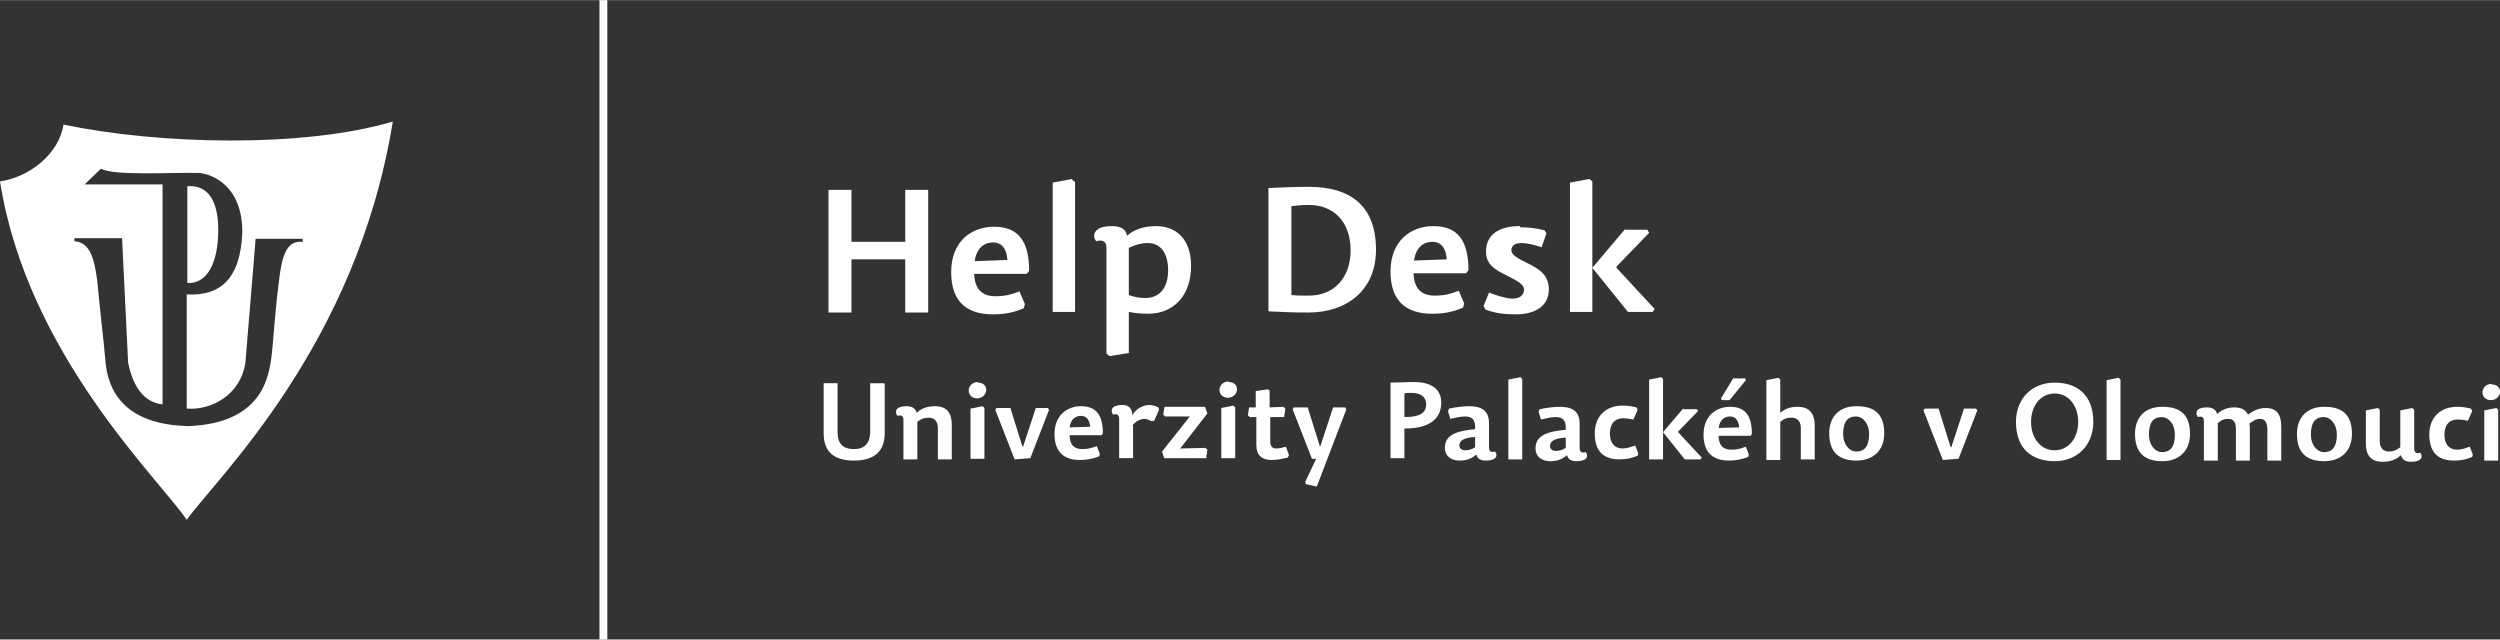 <?xml version="1.0" encoding="UTF-8"?>
<!DOCTYPE svg PUBLIC "-//W3C//DTD SVG 1.1//EN" "http://www.w3.org/Graphics/SVG/1.1/DTD/svg11.dtd">
<!-- Creator: CorelDRAW X6 -->
<svg xmlns="http://www.w3.org/2000/svg" xml:space="preserve" width="66.303mm" height="16.962mm" version="1.1" style="shape-rendering:geometricPrecision; text-rendering:geometricPrecision; image-rendering:optimizeQuality; fill-rule:evenodd; clip-rule:evenodd"
viewBox="0 0 4137 1058"
 xmlns:xlink="http://www.w3.org/1999/xlink">
 <rect x="0" y="0" width="4137" height="1058" fill="#333333" stroke="none"/>
 <defs>
  <style type="text/css">
   <![CDATA[
    .fil1 {fill:#FEFEFE}
    .fil0 {fill:#FEFEFE;fill-rule:nonzero}
   ]]>
  </style>
 </defs>
 <g id="Vrstva_x0020_1">
  <polygon class="fil0" points="992,1058 1005,1058 1005,0 992,0 "/>
  <path class="fil1" d="M309 860c50,-70 281,-288 341,-659 -149,44 -387,38 -545,5 -7,48 -56,87 -105,94 45,286 264,493 309,560zm-108 -466l-78 0 0 5c26,2 33,28 38,66 2,20 4,43 7,69 3,25 5,48 7,69 7,57 44,99 135,102 67,-2 105,-26 124,-61 11,-21 15,-46 17,-71 3,-34 6,-73 10,-103 5,-45 12,-73 40,-70l0 -5 -78 0 -17 206c-8,50 -53,78 -97,75l0 -189c55,3 89,-25 92,-103 0,-78 -51,-96 -71,-98 -51,-1 -141,5 -163,-7l-27 26 129 0 0 364c-28,-3 -48,-25 -57,-69l-10 -206zm109 -87l0 161c27,2 49,-23 51,-80 2,-51 -14,-83 -51,-80z"/>
  <path class="fil1" d="M1409 429l89 0 0 88 38 0 0 -203 -38 0 0 86 -89 0 0 -86 -38 0 0 203 38 0 0 -88zm203 24l87 0 4 -5c0,-48 -17,-73 -58,-73 -37,0 -71,24 -71,75 0,52 29,70 69,70 20,0 34,-3 51,-10l2 -7 -9 -21c-13,5 -23,8 -40,8 -24,0 -34,-14 -35,-37zm1 -21c3,-23 17,-31 30,-31 16,0 23,12 24,29l-54 2zm161 -136l-32 6 0 214 37 0 0 -215 -5 -4zm125 106c22,0 34,17 34,45 0,29 -14,46 -38,46 -10,0 -19,-2 -27,-5l0 -78c10,-5 21,-8 31,-8zm-85 -3c10,-3 17,0 17,11l0 175 5 4 32 -5 0 -68c10,2 20,3 32,3 42,0 71,-30 71,-79 0,-45 -25,-66 -58,-66 -21,0 -37,6 -48,16 -2,-12 -11,-16 -26,-16 -28,0 -33,15 -25,25zm285 -87l0 203c19,1 39,2 66,2 64,0 112,-37 112,-104 0,-74 -44,-104 -111,-104 -28,0 -42,1 -67,2zm38 29c9,-1 16,-2 29,-2 42,0 69,29 69,75 0,45 -27,75 -69,75 -13,0 -21,0 -29,-1l0 -146zm202 111l87 0 4 -5c0,-48 -17,-73 -58,-73 -37,0 -71,24 -71,75 0,52 29,70 69,70 20,0 34,-3 51,-10l2 -7 -9 -21c-13,5 -23,8 -40,8 -24,0 -34,-14 -35,-37zm1 -21c3,-23 17,-31 30,-31 16,0 23,12 24,29l-54 2zm175 -57c-37,0 -56,16 -56,42 0,21 14,30 35,40 18,9 28,15 28,23 0,9 -7,15 -19,15 -10,0 -26,-5 -39,-10l-9 22 3 6c18,7 35,8 51,8 30,0 54,-13 54,-41 0,-23 -14,-33 -34,-43 -19,-9 -28,-15 -28,-22 0,-7 5,-12 17,-12 9,0 21,3 33,7l8 -23 -3 -5c-15,-4 -28,-5 -40,-5zm175 4l-55 65 0 -143 -5 -4 -32 6 0 214 37 0 0 -73 59 73 41 0 3 -5 -63 -68 0 -2 54 -56 -3 -5 -37 0z"/>
  <path class="fil1" d="M1463 634l-23 0 0 80c0,20 -10,29 -27,29 -17,0 -27,-8 -27,-28l0 -81 -23 0 0 83c0,32 19,45 50,45 31,0 51,-13 51,-45l0 -82zm112 125l0 -56c0,-20 -8,-31 -28,-31 -13,0 -23,4 -30,11 -2,-7 -7,-11 -17,-11 -18,0 -20,9 -15,16 6,-2 10,0 10,7l0 65 23 0 0 -62c7,-6 13,-7 19,-7 9,0 15,6 15,17l0 52 23 0zm51 -87l-20 4 0 83 23 0 0 -84 -3 -3zm-8 -40c-8,0 -15,6 -15,14 0,7 5,13 14,13 9,0 15,-7 15,-14 0,-7 -5,-12 -14,-12zm29 46l32 82 26 -2 31 -80 -2 -3 -20 0 -21 64 -1 0 -20 -64 -23 0 -2 3zm123 42l53 0 2 -3c0,-29 -10,-45 -36,-45 -23,0 -44,15 -44,46 0,32 18,43 42,43 12,0 21,-2 32,-6l1 -4 -5 -13c-8,3 -14,5 -24,5 -15,0 -21,-9 -21,-23zm0 -13c2,-14 10,-19 19,-19 10,0 14,8 15,18l-33 1zm104 -3c6,-8 14,-11 20,-11 4,0 8,2 12,4l4 -1 8 -18 -1 -4c-4,-2 -10,-4 -15,-4 -11,0 -23,7 -28,17 -1,-13 -7,-17 -17,-17 -18,0 -20,9 -15,16 6,-2 10,0 10,7l0 65 23 0 0 -54zm53 54l69 0 2 -14 -3 -3 -42 1 45 -58 -4 -11 -67 0 -2 13 3 3 41 0 -46 58 3 10zm114 -87l-20 4 0 83 23 0 0 -84 -3 -3zm-8 -40c-8,0 -15,6 -15,14 0,7 5,13 14,13 9,0 15,-7 15,-14 0,-7 -5,-12 -14,-12zm68 43l0 -28 -3 -2 -20 3 0 27 -11 0 -2 13 3 3 11 0 0 46c0,18 10,25 25,25 10,0 18,-2 27,-4l2 -4 -5 -14c-7,2 -11,3 -16,3 -7,0 -10,-4 -10,-12l0 -40 23 0 2 -14 -3 -3 -23 1zm38 3l32 82 7 0 -18 38 1 4 18 4 49 -128 -2 -3 -20 0 -21 64 -1 0 -20 -64 -23 0 -2 3zm185 13l0 -39c4,-1 7,-1 12,-1 14,0 24,6 24,19 0,12 -7,21 -36,21zm0 19c51,0 61,-24 61,-43 0,-21 -15,-34 -45,-34 -14,0 -27,1 -39,1l0 125 23 0 0 -49zm117 14l0 17c-5,3 -10,5 -16,5 -6,0 -10,-3 -10,-8 0,-8 7,-13 26,-14zm23 16l0 -39c0,-22 -14,-28 -33,-28 -11,0 -24,2 -33,4l-2 4 4 13c9,-2 17,-4 24,-4 12,0 18,5 17,21l-9 1c-31,4 -41,14 -41,30 0,14 11,21 24,21 12,0 20,-3 28,-10 2,7 7,10 16,10 18,0 20,-9 15,-15 -6,2 -10,0 -10,-7zm52 -115l-20 4 0 132 23 0 0 -133 -3 -3zm75 100l0 17c-5,3 -10,5 -16,5 -6,0 -10,-3 -10,-8 0,-8 7,-13 26,-14zm23 16l0 -39c0,-22 -14,-28 -33,-28 -11,0 -24,2 -33,4l-2 4 4 13c9,-2 17,-4 24,-4 12,0 18,5 17,21l-9 1c-31,4 -41,14 -41,30 0,14 11,21 24,21 12,0 20,-3 28,-10 2,7 7,10 16,10 18,0 20,-9 15,-15 -6,2 -10,0 -10,-7zm50 -22c0,-15 6,-26 23,-26 4,0 11,1 16,2l7 -16 -2 -4c-9,-2 -14,-3 -23,-3 -27,0 -46,17 -46,46 0,32 17,43 41,43 12,0 20,-2 30,-6l1 -4 -5 -13c-8,3 -15,5 -21,5 -13,0 -21,-9 -21,-25zm122 -43l-34 40 0 -88 -3 -3 -20 4 0 132 23 0 0 -45 36 45 26 0 2 -3 -39 -42 0 -1 33 -34 -2 -3 -23 0zm58 46l53 0 2 -3c0,-29 -10,-45 -36,-45 -23,0 -44,15 -44,46 0,32 18,43 42,43 12,0 21,-2 32,-6l1 -4 -5 -13c-8,3 -14,5 -24,5 -15,0 -21,-9 -21,-23zm0 -13c2,-14 10,-19 19,-19 10,0 14,8 15,18l-33 1zm5 -46l13 0 27 -33 -1 -3 -20 0 -20 33 1 3zm97 36c7,-6 12,-7 19,-7 9,0 15,6 15,17l0 52 23 0 0 -56c0,-20 -9,-31 -28,-31 -12,0 -21,3 -29,10l0 -55 -3 -3 -20 4 0 132 23 0 0 -62zm126 64c27,0 46,-16 46,-45 0,-34 -18,-45 -46,-45 -27,0 -45,16 -45,45 0,33 18,45 45,45zm0 -15c-12,0 -22,-12 -22,-29 0,-22 9,-29 21,-29 12,0 22,12 22,29 0,22 -9,29 -21,29zm111 -68l32 82 26 -2 31 -80 -2 -3 -20 0 -21 64 -1 0 -20 -64 -23 0 -2 3zm217 84c38,0 64,-27 64,-65 0,-45 -27,-65 -64,-65 -38,0 -64,27 -64,65 0,45 27,65 64,65zm-39 -65c0,-27 16,-47 39,-47 23,0 39,20 39,47 0,27 -16,47 -39,47 -23,0 -39,-20 -39,-47zm145 -73l-20 4 0 132 23 0 0 -133 -3 -3zm72 138c27,0 46,-16 46,-45 0,-34 -18,-45 -46,-45 -27,0 -45,16 -45,45 0,33 18,45 45,45zm0 -15c-12,0 -22,-12 -22,-29 0,-22 9,-29 21,-29 12,0 22,12 22,29 0,22 -9,29 -21,29zm142 -62c-4,-8 -11,-12 -23,-12 -11,0 -21,4 -28,11 -2,-7 -7,-11 -17,-11 -18,0 -20,9 -15,16 6,-2 10,0 10,7l0 65 23 0 0 -62c7,-6 11,-7 18,-7 8,0 12,6 12,17l0 52 23 0 0 -54c0,-2 0,-5 -1,-7 8,-6 12,-8 18,-8 8,0 12,6 12,17l0 52 23 0 0 -56c0,-20 -7,-31 -26,-31 -11,0 -22,5 -30,12zm126 77c27,0 46,-16 46,-45 0,-34 -18,-45 -46,-45 -27,0 -45,16 -45,45 0,33 18,45 45,45zm0 -15c-12,0 -22,-12 -22,-29 0,-22 9,-29 21,-29 12,0 22,12 22,29 0,22 -9,29 -21,29zm69 -70l0 55c0,20 8,31 28,31 13,0 23,-4 30,-11 2,7 7,11 17,11 18,0 20,-9 15,-15 -6,2 -10,0 -10,-7l0 -64 -3 -3 -20 4 0 61c-8,6 -13,7 -19,7 -9,0 -15,-6 -15,-17l0 -52 -3 -3 -20 4zm130 42c0,-15 6,-26 23,-26 4,0 11,1 16,2l7 -16 -2 -4c-9,-2 -14,-3 -23,-3 -27,0 -46,17 -46,46 0,32 17,43 41,43 12,0 20,-2 30,-6l1 -4 -5 -13c-8,3 -15,5 -21,5 -13,0 -21,-9 -21,-25zm86 -45l-20 4 0 83 23 0 0 -84 -3 -3zm-8 -40c-8,0 -15,6 -15,14 0,7 5,13 14,13 9,0 15,-7 15,-14 0,-7 -5,-12 -14,-12z"/>
 </g>
</svg>
